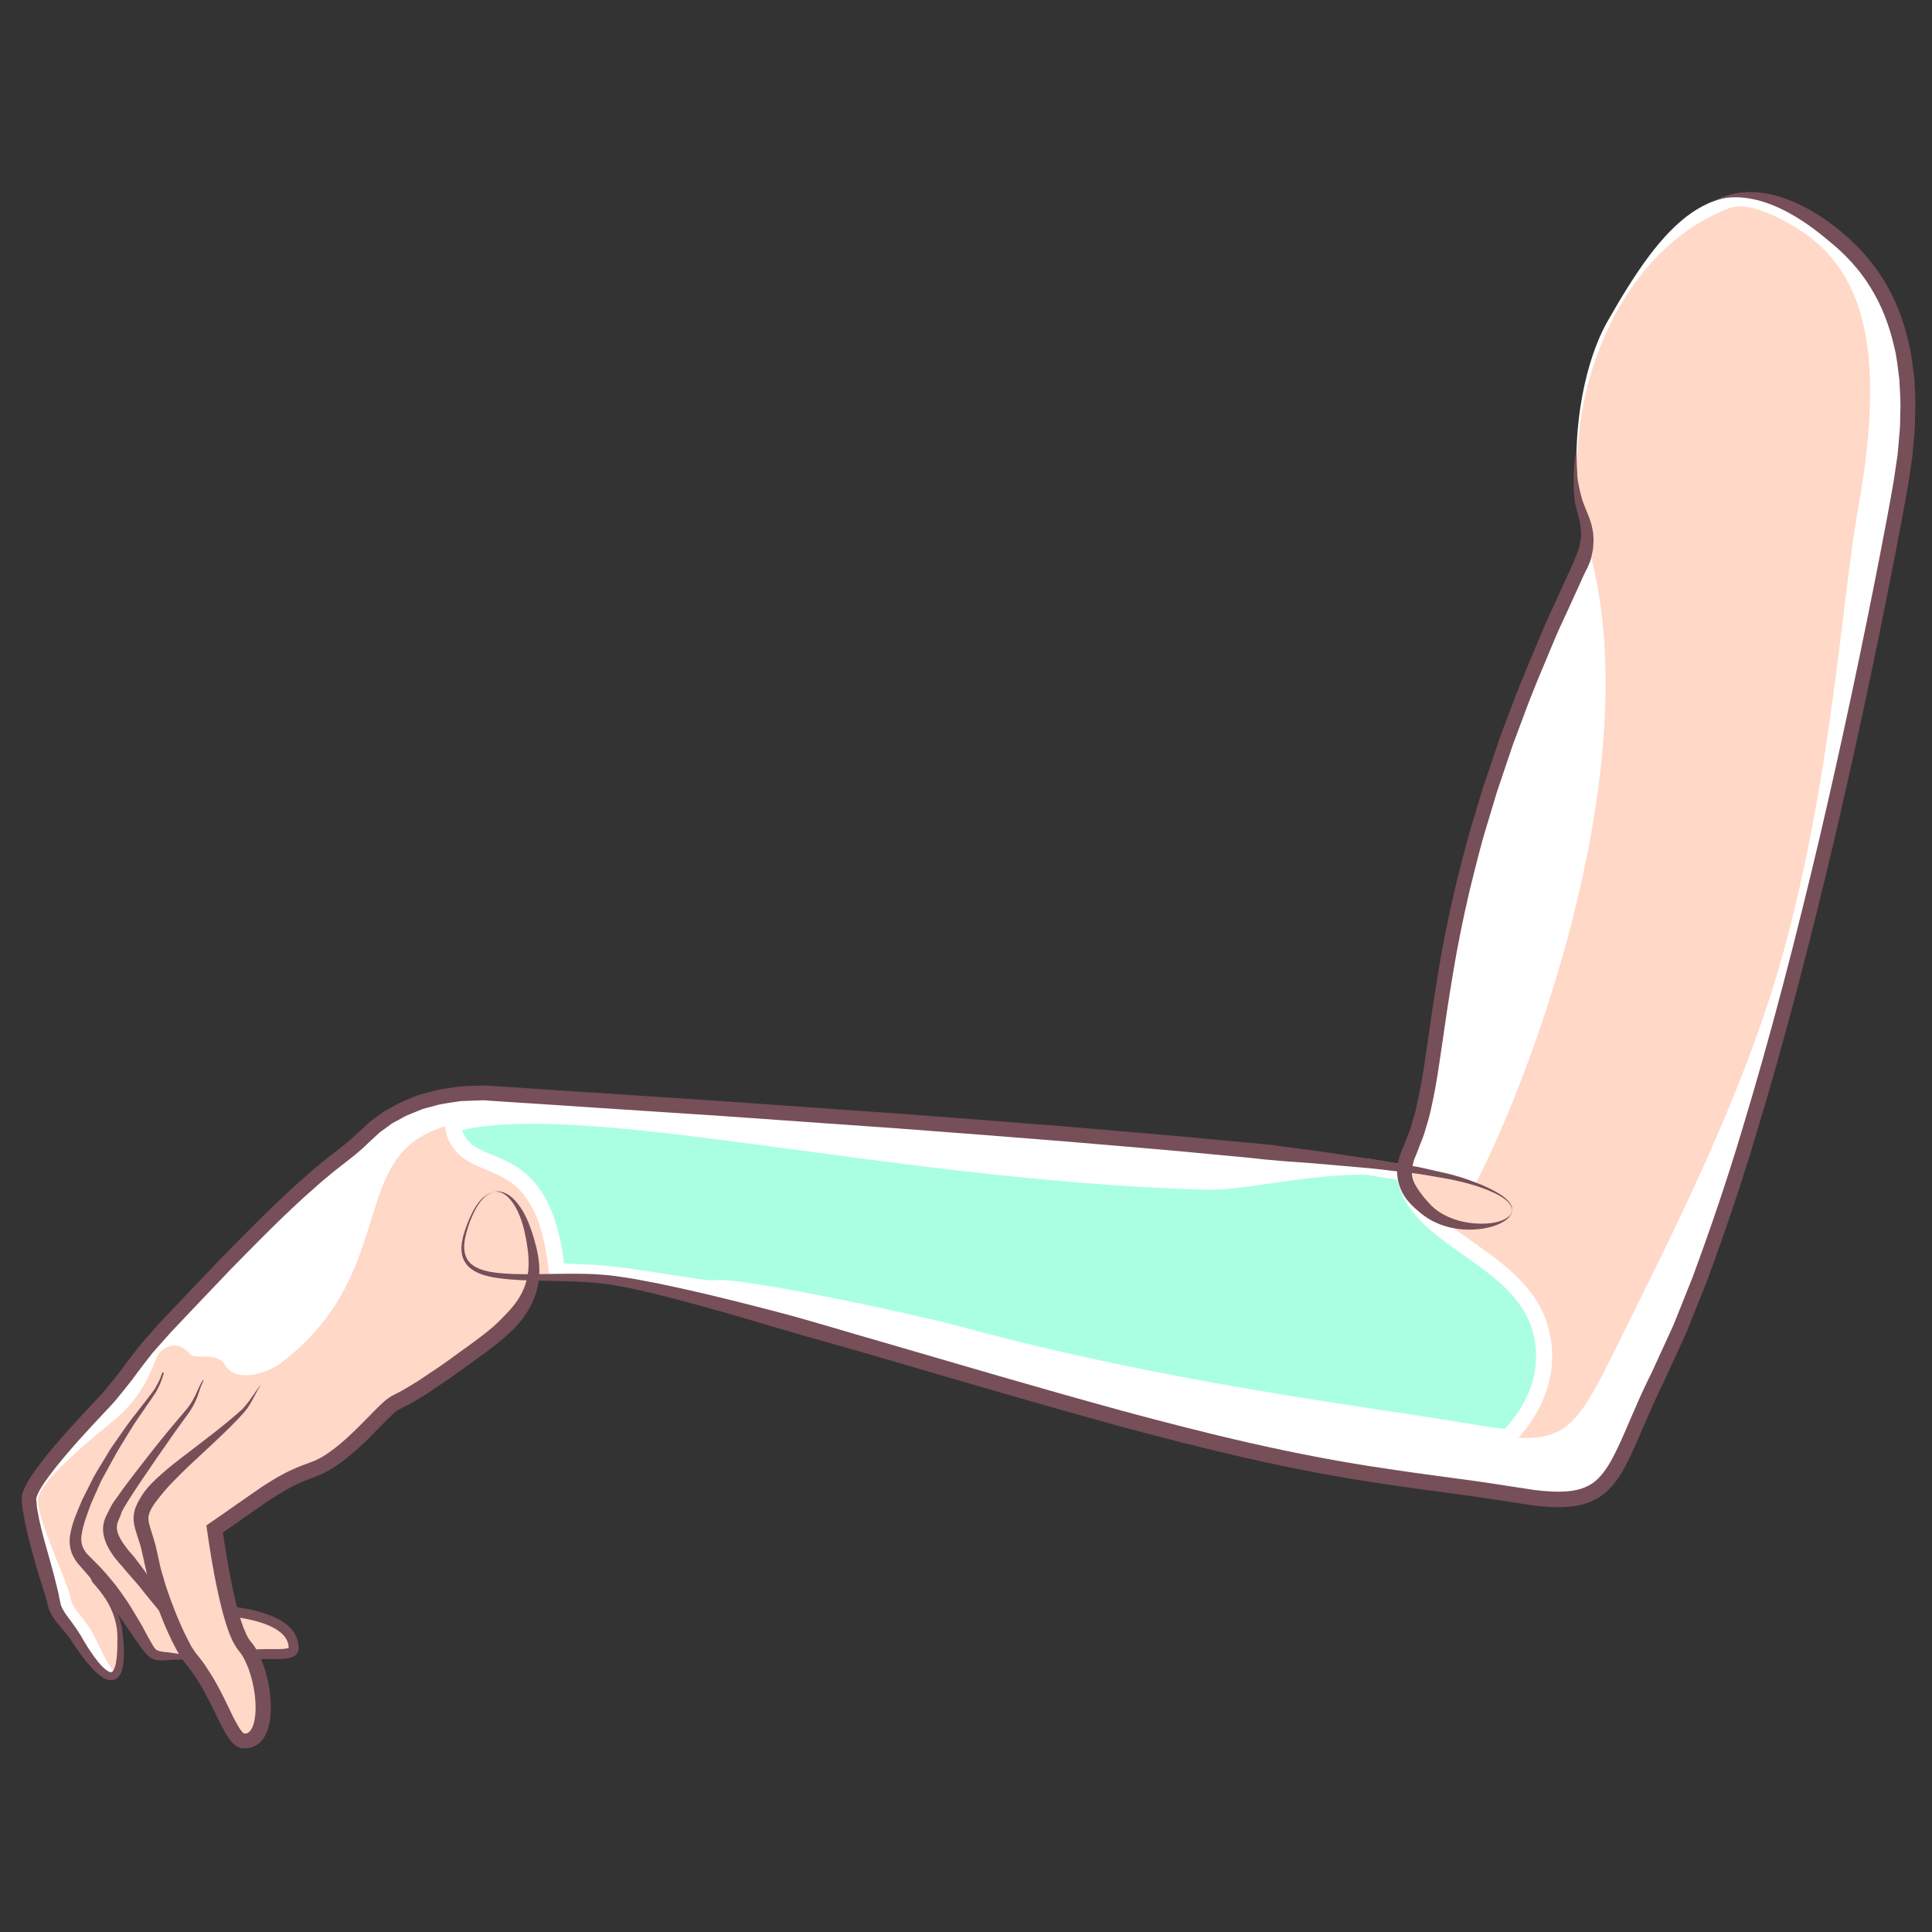 <?xml version="1.0" encoding="utf-8"?>
<svg xmlns="http://www.w3.org/2000/svg" xmlns:xlink="http://www.w3.org/1999/xlink" version="1.1" id="Layer_13" x="0px" y="0px" viewBox="0 0 1200 1200" xml:space="preserve">
<rect x="0" y="0" width="1200" height="1200" fill="#333333" stroke="none"/>
<g>
	<path fill="#FFFFFF" d="M1118.1,131.8c-54.8-28.8-85.4,7.4-119.8,68.1c-18.4,32.6-25.1,92.3-13.1,127.4   c6.4,15.7-80.5,158.4-99.7,357.7c-3,28.3-15,38.9-13.7,41.6l-76.3-10.3l-314.6-25.9c-5-0.3-165.4-10.4-165.4-10.4   c-43.3-5.1-72.7,9-89.5,26.4c-16.9,17.4-21.7,9.6-116.1,110.7c0,0-9.5,9.3-18.3,20c-1.1,1.4-3.9,4.8-6.9,8.8   c-3.3,4.5-10.7,14.6-17,21.9C61.3,875,18.4,918.2,18,931c-0.4,12.8,14,56.2,15.4,64.5c1.4,8.3,8.2,12.5,14.9,23.6   c6.7,11.1,30.8,47.3,25.9-7c-1.5-13.2-11.5-24.6-16.4-29.5c-1.2-1.2-2-7.2-2.3-10.2c8.8,9.3,18.2,21.5,28.5,37.9   c11.2,18,9.6,18.5,21.9,18.5c11.1,0,14.2,2.4,14.7,2.9c16.4,20.6,22.6,47.1,30.6,49.5c17.4,2.4,15.2-34.8,5-53.4   c10.9-1.6,26.3,1.6,26.3-4.1c0-11.7-12.5-19.7-38.9-22.9c-4.2-15.5-7.5-35.5-9.8-51.1c30-20.2,39-29.2,60.7-36.7   c21.7-7.5,44.2-38.6,51.7-42c7.5-3.4,20.6-10.9,53.9-35.6c20.9-15.5,29.7-28.1,31.6-42.3c9,0.1,18.8-0.1,28.9,0.2   c16.4,1.2,28.1,3.9,41.7,5.7c58.1,7.8,113.4,30.7,168.6,49.6c0.8-1.2,1.6-2.3,2.1-3.2c42.2,12.3,86.4,25.2,128.6,36.7   c131.8,36,181.3,36,242.7,46.4c61.4,10.5,55.7-13,86.2-74.9c69.7-141.6,131.7-450.1,149.9-551.4   C1199.5,196.4,1158.6,155.7,1118.1,131.8z"></path>
	<path fill="#FFD8C7" d="M1113.9,140.4c-10.2-6.1-28.8-15.4-39.8-11.1C999,157.7,964,262.7,986.2,338.5   c38.5,131.7-33,325.6-69.6,396.5c-0.4,0.4-43.5-9.5-44-9.6c-41.8-5.2-97.2,9.5-124.3,8.7c-231.9-7.2-445.4-74.1-497-20.1   c-27.7,28.9-15.8,86.4-77.1,132.8c-6.9,5.3-27.1,13.3-34.8,0.6c-5-8.1-18.1-2.5-21.4-6.4c-8.1-9.5-16.5-4.1-19.5,0   c-3.3,4.5-6,21.7-25,38.8c-7.2,6.5-49.5,38.9-49.9,51.7c-0.4,12.8,18.7,52,20.1,60.3c1.4,8.3,6.3,10,13,21.1   c6.7,11.1,22.2,53.5,17.3-0.7c-1.5-13.2-11.5-24.6-16.4-29.5c-1.2-1.2-2-7.2-2.3-10.2c8.8,9.3,18.2,21.5,28.5,37.9   c11.2,18,9.6,18.5,21.9,18.5c11.1,0,14.2,2.4,14.7,2.9c16.4,20.6,22.6,47.1,30.6,49.5c17.4,2.4,15.2-34.8,5-53.4   c10.9-1.6,26.3,1.6,26.3-4.1c0-11.7-12.5-19.7-38.9-22.9c-4.2-15.5-7.5-35.5-9.8-51.1c30-20.2,39-29.2,60.7-36.7   c21.7-7.5,44.2-38.6,51.7-42c7.5-3.4,20.6-10.9,53.9-35.6c20.9-15.5,29.7-28.1,31.6-42.3c9,0.1,18.8-0.1,28.9,0.2   c22.1,0.8,77.4,7.7,83,6.6c13.9-2.6,124.3,21.1,150.4,28.2c131.8,36,256.1,50.3,317.5,60.8c61.4,10.5,64.6,4.7,95.1-57.2   c31.1-63.2,76.9-151.8,101.3-240.4c30.2-109.9,36.3-219.4,46.4-275.5C1173.2,209.9,1154.4,164.3,1113.9,140.4z"></path>
	<g>
		<path fill="none" d="M748.3,734.1c23.3,0.7,67.6-10.1,106.2-9.8l-59.1-8l-314.6-25.9c-5-0.3-165.4-10.4-165.4-10.4    c-4.9-0.6-9.5-0.9-14-1c-10.1,1.7-19.3,9.6-19.8,19.1C362.2,677.3,548.4,727.8,748.3,734.1z"></path>
		<path fill="none" d="M911.4,889.2c-61.4-10.5-185.6-24.9-317.5-60.8c-26-7.1-136.5-30.8-150.4-28.2c-5.6,1-60.9-5.9-83-6.6    c-4.7-0.1-9.3-0.2-13.8-0.2c0,0,0,0,0,0c4.5,0,9.1,0.1,13.8,0.2c16.4,1.2,28.1,3.9,41.7,5.7c58.1,7.8,113.4,30.7,168.6,49.6    c0.8-1.2,1.6-2.3,2.1-3.2c42.2,12.3,86.4,25.2,128.6,36.7c90.8,24.8,142.6,32.5,186,38.3c7.8,1,31.1-9.3,49-27.9    C929.4,892.2,921.2,890.9,911.4,889.2z"></path>
		<path fill="#AAFFE2" stroke="#FFFFFF" stroke-width="10" stroke-miterlimit="10" d="M443.5,800.2c13.9-2.6,124.3,21.1,150.4,28.2    c131.8,36,256.1,50.3,317.5,60.8c9.8,1.7,18,2.9,25.2,3.6c15.4-16,26.8-38.1,20.9-64.4c-10.9-48.7-80.4-57.8-85.1-99.9    c-6.5-1.1-23.6-3.9-23.6-3.9c-38.5-0.3-77.1,10.1-100.4,9.4c-200-6.2-386.2-56.8-466.8-36c-0.2,3.1,0.6,6.5,2.6,9.8    c12.8,23.5,53.6,3.4,61.7,81.9c4.5,0,16.3,0.6,21,0.8C388.9,791.3,437.9,801.2,443.5,800.2z"></path>
	</g>
	<g>
		<g>
			<path fill="#764F58" d="M307,740.2c1.6-0.3,3.4-0.3,5,0.2c1.6,0.5,3.2,1.3,4.6,2.3c2.8,2,5,4.8,6.9,7.6     c3.8,5.7,6.2,12.4,8.1,18.8c1.9,6.6,3.5,13.4,3.4,20.6c0,7.2-1.8,14.5-5.2,21c-3.3,6.5-7.8,12.2-13,16.9     c-5.1,4.8-10.5,9-16.1,13.1l-16.3,11.8c-5.4,4-11.2,7.6-16.7,11.5c-2.8,2-5.8,3.6-8.7,5.4c-1.5,0.9-2.9,1.8-4.4,2.6l-4.7,2.4     l-1.2,0.6l-0.6,0.3l-0.3,0.1c0.2-0.1-0.5,0.2,0.3-0.2l-0.1,0l-0.1,0.1c-0.7,0.4-1.5,0.9-1.8,1.2c-0.7,0.5-2.1,1.8-3.1,2.8     c-2.3,2.2-4.6,4.6-7,7c-4.7,4.8-9.4,9.7-14.6,14.2c-5.1,4.6-10.6,9-16.8,12.6c-1.6,0.9-3.2,1.7-4.8,2.5l-4.9,2     c-3.1,1.2-6.4,2.3-9.1,3.7c-5.7,2.4-11.3,5.9-16.8,9.4c-5.5,3.6-10.9,7.5-16.4,11.3c-5.5,3.9-11,7.7-16.6,11.5l2-4.5     c1.8,11.8,3.6,23.6,6,35.2c1.2,5.8,2.5,11.6,4.1,17.2c0.8,2.8,1.7,5.6,2.6,8.2c0.5,1.3,1,2.7,1.6,3.9l0.8,1.9l0.9,1.7     c0.3,0.6,0.6,1,1,1.5l0.5,0.7l0.8,1l0.7,0.9l0.8,1.1c0.6,0.8,1,1.5,1.4,2.2c1.7,2.9,3,5.9,4.1,8.9c2.2,6,3.7,12.2,4.4,18.5     c0.7,6.3,0.9,12.8-0.6,19.5c-0.8,3.3-2,6.9-4.9,10.1c-1.4,1.6-3.5,3-5.6,3.7c-2.2,0.8-4.5,0.8-6.6,0.6l-0.5,0l-0.3-0.1     c-1.1-0.5-2.5-1.1-3.2-1.8c-0.7-0.7-1.7-1.4-2.2-2c-0.5-0.7-1.1-1.4-1.6-2l-1.3-2c-1.6-2.6-2.9-5.2-4.2-7.7     c-2.5-5.1-4.9-10.1-7.4-14.9c-2.5-4.9-5.2-9.6-8.1-14c-1.5-2.2-3-4.4-4.7-6.5l-1.3-1.5l-0.6-0.8l-0.3-0.4l-0.4-0.5l-0.1-0.2     c-0.8-1.2-1.6-2.2-2.4-3.5c-3.2-5.6-5.6-10.6-7.9-15.8c-2.3-5.2-4.3-10.5-6.3-15.8l-2.8-8.1c-0.9-2.7-1.6-5.5-2.4-8.2     c-0.9-2.7-1.4-5.5-2.1-8.3l-1.8-8.2c-0.6-2.7-1.3-4.9-2.2-7.6c-0.8-2.6-1.8-5.3-2.5-8.6l-0.4-2.6c-0.1-0.9,0-1.8,0-2.8     c0-0.9,0.2-1.8,0.4-2.7l0.3-1.3l0.2-0.7l0.1-0.3l0.2-0.5c0.6-1.3,1-2.5,1.8-3.9c0.8-1.4,1.7-3,2.5-4.2c3.4-5.1,7.7-9.1,12-12.9     c4.3-3.8,8.7-7.3,13.2-10.7c8.9-6.9,17.8-13.5,26.4-20.5l6.4-5.4l3.1-2.7l0.8-0.7c0.1-0.1,0.3-0.3,0.3-0.3l0.3-0.4l1.4-1.6     c3.6-4.1,6.3-9.1,9.9-13.4c-3.1,4.6-5.2,9.9-8.4,14.6c-3.4,4.7-7.5,8.4-11.4,12.5c-8,7.9-16.3,15.4-24.4,23     c-4,3.8-8,7.7-11.7,11.6c-3.7,3.9-7.2,8.1-10.1,12.1c-0.8,1-1.2,1.9-1.9,2.9c-0.6,0.9-1.2,2.4-1.7,3.6l-0.3,1.2     c-0.2,0.5-0.3,0.9-0.2,1.4c0,0.5-0.1,0.9,0,1.4l0.2,1.6c1,4.4,3.3,10.2,4.6,15.9l1.8,8.2c0.6,2.6,1.1,5.3,2,7.9     c0.8,2.6,1.5,5.2,2.3,7.8l2.7,7.8c1.9,5.1,3.9,10.3,6.1,15.2c2.1,5,4.7,10,6.9,14.2c0.7,1.1,1.6,2.3,2.3,3.4l0.1,0.2     c0.1,0.1-0.4-0.6-0.2-0.3l0,0.1l0.1,0.1l0.3,0.4l0.7,0.9l1.4,1.7c1.8,2.3,3.6,4.7,5.1,7.1c3.2,4.8,6.1,9.8,8.7,14.9     c2.6,5,5,10.2,7.4,15.1c1.2,2.4,2.5,4.8,3.8,6.9l1,1.5l1,1.2c0.3,0.5,0.6,0.5,0.9,0.8c0.3,0.3,0.3,0.1,0.4,0.3l-0.7-0.2     c1.9,0.2,2.9-0.1,4.1-1.4c1.2-1.2,2.1-3.5,2.7-6c1.1-5,1-10.7,0.4-16.3c-0.7-5.6-2-11.2-3.9-16.4c-1-2.6-2.1-5.1-3.4-7.4     c-0.3-0.6-0.7-1.2-1-1.6l-0.5-0.7l-0.7-0.9c-0.2-0.3-0.5-0.7-0.6-0.8l-0.8-1.1c-0.6-0.8-1.1-1.5-1.5-2.3l-1.3-2.3l-1-2.2     c-0.7-1.5-1.2-3-1.8-4.5c-1.1-3-2-5.9-2.8-8.9c-1.7-5.9-3-11.9-4.3-17.8c-2.5-11.9-4.4-23.8-6.1-35.7l-0.4-2.9l2.4-1.7     c5.5-3.8,11-7.5,16.4-11.4c5.5-3.8,11-7.7,16.6-11.5c5.8-3.7,11.6-7.3,18.2-10.2c3.3-1.6,6.3-2.6,9.5-3.8l1.3-0.5l1-0.4l2.1-0.8     c1.4-0.7,2.7-1.4,4.1-2.1c5.3-3.1,10.4-7.2,15.2-11.5c4.8-4.4,9.5-9,14.1-13.8c2.3-2.4,4.7-4.8,7.2-7.2c1.4-1.2,2.4-2.3,4.4-3.8     c1-0.8,1.6-1.1,2.4-1.6l2.5-1.3l4.2-2.2c1.4-0.8,2.8-1.7,4.2-2.5c2.8-1.7,5.6-3.3,8.3-5.2c5.5-3.8,11-7.2,16.4-11.2l16.3-11.8     c5.2-3.9,10.5-7.9,15-12.4c4.5-4.5,9-9,12.2-14.2c3.3-5.2,5.3-11,5.9-17.2c0.6-6.2-0.1-12.7-1.3-19.2c-1.2-6.6-2.8-12.8-5.8-18.7     c-1.5-2.9-3.3-5.7-5.7-7.9c-1.2-1.1-2.5-2-4-2.7C310.3,740.4,308.7,740.1,307,740.2z"></path>
		</g>
		<g>
			<path fill="#764F58" d="M1189,234.7c-1-7.2-1.6-14.4-3.4-21.4c-3.1-14.1-8.3-27.6-15.8-39.7c-7.5-12.1-17.1-22.4-27.8-31     c-5.3-4.3-43-35.2-76.5-18.3c31.6-9.4,65.6,21.5,70.6,25.5c10,8,18.9,17.6,25.7,28.7c6.9,11.1,11.7,23.6,14.7,36.8     c1.7,6.5,2.3,13.4,3.2,20.2c0.3,6.9,1,13.8,0.6,20.8c-0.1,3.5,0,7-0.3,10.5c-0.3,3.5-0.6,7-0.9,10.5l-0.5,5.3l-0.8,5.4     c-0.5,3.6-1.1,7.2-1.6,10.8c-2.4,14.1-5.2,28.7-8,43.3c-11.3,58.3-24,118.3-38.2,179c-14.3,60.6-30.1,122-48.5,182.5     c-9.1,30.3-19.3,60.2-30.2,89.7c-2.9,7.3-5.8,14.5-8.7,21.8c-1.5,3.6-2.8,7.3-4.5,10.8l-4.9,10.7l-4.9,10.7l-2.4,5.2l-2.6,5.3     c-3.4,7.1-6.6,14.3-9.7,21.5c-3.1,7.2-6.1,14.4-9.4,21.2c-3.3,6.8-6.9,13.3-11.7,18c-4.8,4.7-11,7-18.1,7.7     c-7,0.7-14.5,0.1-21.8-0.8c-14.8-2.2-30.2-4.8-45.1-6.7c-15-2.1-29.8-3.9-44.4-6.2c-58.7-8.4-114.2-22.2-166.7-36.4     c-52.5-14.4-101.8-29-147.5-42.3c-22.9-6.5-44.6-13.3-65.6-18.8c-21-5.5-41-10.5-59.9-14.7c-4.7-1-9.4-2-14-3     c-4.6-0.9-9.2-1.8-13.6-2.6c-4.5-0.9-9-1.4-13.4-2.1c-4.4-0.6-8.5-0.9-12.9-1.2c-16.9-0.7-32.2,0.2-46,0     c-6.9-0.1-13.4-0.4-19.3-1.5c-5.8-1.1-11.3-3.3-13.9-7.6c-2.6-4.3-2.2-9.5-1.3-13.8c0.5-2.2,1-4.3,1.7-6.2c0.6-2,1.2-3.8,2-5.5     c2.7-6.8,6.1-11.6,9.1-14c3-2.3,5.2-2.4,5.1-2.5c0.1,0.1-2.1,0.1-5.3,2.3c-3.2,2.2-6.8,6.9-9.8,13.8c-0.8,1.7-1.5,3.5-2.2,5.5     c-0.8,2-1.4,4-2,6.3c-0.5,2.3-1,4.7-1,7.3c0,2.6,0.5,5.4,1.9,7.9c1.4,2.6,3.8,4.7,6.4,6.2c2.7,1.5,5.7,2.5,8.7,3.2     c6.2,1.4,12.8,1.9,19.8,2.3c13.9,0.6,29.3,0.3,45.8,1.6c3.9,0.5,8.4,0.9,12.5,1.6c4.2,0.8,8.4,1.5,12.8,2.5c4.4,1,8.8,2,13.3,3.1     c4.5,1.1,9.1,2.3,13.8,3.5c18.6,4.9,38.3,10.6,59.1,16.8c20.7,6.2,42.7,12.1,65.5,18.8c45.6,13.3,95,27.9,147.6,42.4     c52.6,14.2,108.8,28.2,167.8,36.6c14.7,2.3,29.6,4.1,44.5,6.2c15,1.9,29.6,4.4,45.1,6.7c7.8,1,15.7,1.7,24.1,0.9     c4.1-0.5,8.4-1.3,12.5-3c4.1-1.7,7.9-4.2,11.1-7.3c6.3-6.2,10.2-13.6,13.6-20.7c3.4-7.2,6.4-14.4,9.5-21.5     c3.1-7.1,6.2-14.2,9.6-21.2l2.5-5.2l2.5-5.5l4.9-10.7l4.9-10.7c1.7-3.6,3-7.3,4.5-11c3-7.4,5.9-14.8,8.9-22.2     c11-29.7,21.3-59.8,30.4-90.3c18.5-60.8,34.3-122.3,48.7-183.1c14.2-60.8,27-120.9,38.3-179.3c2.8-14.7,5.6-29,8.1-43.6     c0.5-3.6,1.1-7.2,1.6-10.8l0.8-5.4l0.5-5.5c0.3-3.7,0.7-7.4,1-11c0.3-3.7,0.2-7.3,0.3-11C1190,249.2,1189.3,242,1189,234.7z"></path>
		</g>
		<g>
			<g>
				<path fill="#764F58" d="M938.9,752.9c0,0,0,0.6-0.5,1.5c-0.5,1-1.5,2.3-3.2,3.5c-3.4,2.5-9.3,4.8-17.2,5.6      c-7.8,0.7-17.8,0.2-28.2-5.1c-2.5-1.3-5.2-3.1-7.5-5c-2.2-1.8-4.6-3.9-6.8-6.3c-2.2-2.4-4.2-5.3-5.6-8.8      c-1.4-3.4-2.2-7.4-2.1-11.3c0.1-3.9,1-7.7,2.4-11.3l1.1-2.6l0.9-2.2c0.6-1.6,1.3-3.2,1.9-4.9c0.6-1.6,1.4-3.3,1.9-4.9      c0.5-1.6,0.9-3.3,1.4-4.9c0.5-1.7,1-3.3,1.5-5c0.5-1.7,0.8-3.5,1.2-5.3c3.3-14.2,5.3-29.8,7.7-46c2.3-16.2,4.9-32.9,7.9-49.8      c3.2-16.9,6.8-34,11.2-51c2.3-8.4,4.3-17,6.8-25.3c2.5-8.3,5-16.6,7.5-24.9c2.8-8.1,5.5-16.2,8.2-24.2c0.7-2,1.4-4,2-6      c0.7-2,1.5-3.9,2.2-5.9c1.5-3.9,2.9-7.8,4.4-11.6c5.6-15.4,11.9-29.9,17.7-43.8c1.5-3.5,2.8-6.9,4.3-10.2c1.5-3.3,3-6.6,4.5-9.8      c2.9-6.4,5.8-12.6,8.5-18.6c1.4-3,2.7-5.9,4-8.8l0.2-0.5l0.1-0.3c0.1-0.3-0.1,0.2-0.1,0.1l0.1-0.1l0.4-1.1l0.9-2.1l0.9-2.1      c0.3-0.7,0.4-1.2,0.6-1.8c0.4-1.2,0.9-2.3,1.1-3.6c0.2-1.2,0.5-2.5,0.7-3.7c0.1-1.2,0.1-2.5,0.2-3.7c-0.1-1.2-0.2-2.4-0.3-3.6      c-0.6-4.8-2.2-9.5-3.3-14.1c-1.1-4.6-1.9-21.9,0.3-31.9c0.7-8.1,0.3,3.4,0.9,14.1c0.2,3.6,2.1,12.2,3.6,16.4      c1.5,4.2,3.8,8.7,5.3,14.3c0.3,1.4,0.6,2.9,0.9,4.4c0.1,1.5,0.2,3.1,0.3,4.7c0,1.6-0.2,3.2-0.3,4.8c-0.1,1.6-0.6,3.3-0.9,5      c-0.2,0.8-0.4,1.8-0.6,2.5l-0.8,2.1l-0.9,2.1l-0.5,1.1l-0.4,0.8l-0.3,0.5c-1.4,2.8-2.7,5.7-4,8.7c-2.7,5.9-5.5,12.1-8.4,18.4      c-1.5,3.2-2.9,6.4-4.5,9.7c-1.5,3.3-2.8,6.7-4.3,10.1c-5.7,13.7-12,28.2-17.5,43.4c-1.4,3.8-2.9,7.6-4.3,11.5      c-0.7,1.9-1.5,3.9-2.2,5.8c-0.7,2-1.3,3.9-2,5.9c-2.7,7.9-5.4,15.9-8.1,24c-2.5,8.2-4.9,16.4-7.4,24.6c-2.5,8.2-4.5,16.7-6.7,25      c-4.3,16.8-7.9,33.7-11,50.4c-3,16.8-5.6,33.3-7.9,49.5c-2.4,16.1-4.4,31.8-7.8,46.7c-0.4,1.9-0.8,3.7-1.3,5.6      c-0.5,1.9-1.1,3.7-1.6,5.5c-0.5,1.8-1.1,3.6-1.6,5.4c-0.6,1.8-1.3,3.3-1.9,5c-0.7,1.6-1.3,3.3-1.9,4.9l-1,2.6l-0.9,2.1      c-1.1,2.8-1.7,5.6-1.8,8.2c-0.3,5.3,2.4,9.7,5.6,14c1.6,2.2,3.3,4.2,5.2,6.2c1.8,2,3.6,3.5,5.6,4.9c8,5.4,17.2,7.3,24.5,7.6      c7.4,0.3,13.3-0.9,16.8-2.8c1.8-0.9,2.9-2,3.5-2.8C938.7,753.5,938.8,752.9,938.9,752.9z"></path>
			</g>
		</g>
		<g>
			<g>
				<path fill="#764F58" d="M55.2,972.1c0,0,0.2,1.2,0.6,3.5c0.2,1.1,0.5,2.6,1.1,4.2c0.3,0.8,0.6,1.7,1.1,2.4      c0.6,0.7,1.5,1.4,2.3,2.2c3.2,3.3,7,7.5,10.4,13.4c0.7,1.5,1.6,3,2.4,4.7c0.6,1.7,1.5,3.4,1.9,5.4c0.4,1.9,1,4,1.1,6      c0.2,2,0.4,4.1,0.6,6.2c0.3,4.3,0.5,8.8-0.2,13.8c-0.5,2.5-0.7,5.2-3.2,7.9c-1.2,1.4-3.7,2.1-5.5,1.7c-1.8-0.3-3.2-1-4.5-1.9      c-4.8-3.3-8.2-7.6-11.7-12.1c-1.7-2.3-3.4-4.6-5-7c-1.5-2.2-3.2-4.9-4.9-7c-1.6-2.2-3.7-4.4-5.6-6.8c-2-2.5-4.1-5.2-5.6-8.9      c-0.3-0.9-0.6-1.9-0.8-2.8l-0.6-2.3c-0.4-1.5-0.8-3.1-1.3-4.6c-0.9-3-1.9-6.1-2.9-9.2c-2-6.3-3.9-12.9-5.6-19.7      c-0.9-3.4-1.8-6.8-2.6-10.4c-0.4-1.8-0.9-3.5-1.2-5.3c-0.3-1.8-0.7-3.7-1-5.5c-0.2-0.9-0.4-1.8-0.5-2.8l-0.3-3.1l-0.2-3.1      c0,0.2,0-0.7,0-0.8l0-0.3l0.1-0.7c0.1-0.6,0.3-1.4,0.5-2.1c1.6-4.6,3.7-7.8,5.9-11.1c4.4-6.6,9.4-12.6,14.5-18.7      c5.1-6,10.5-12,16.1-18c2.8-3,5.6-6,8.4-9c1.4-1.5,2.8-3,4.2-4.5l1-1.1l0.9-1.1l2-2.4c2.6-3.3,5.3-6.5,7.8-9.8      c2.5-3.4,4.8-6.6,7.6-10.1l4-5.1l1-1.3l0.5-0.6l0.4-0.5l0.3-0.3l2.1-2.4c2.9-3.2,5.8-6.5,8.7-9.8c12.1-12.7,24.5-25.7,37-38.9      c12.8-13,25.7-26.3,39.5-39.2c3.4-3.3,6.9-6.5,10.5-9.6c3.6-3.1,7-6.4,10.8-9.4c7.3-6.3,15.4-11.7,22-17.8      c3.5-3.2,7-6.5,10.5-9.7c2-1.5,4.2-3.1,6.3-4.6c1.1-0.7,2.1-1.6,3.2-2.2l3.3-1.8c2.2-1.2,4.4-2.5,6.7-3.6l7-2.9      c1.2-0.5,2.3-1,3.5-1.4l3.6-1l7.3-2c4.9-1,9.9-1.6,14.9-2.4c5-0.2,10-0.5,15-0.6c9.7,0.6,19.5,1.2,29.2,1.9      c38.7,2.5,77.4,5.1,115.5,7.6c38.1,2.7,75.6,5.4,111.9,7.9c36.3,2.7,71.3,5.4,104.6,8.1c16.6,1.4,32.8,2.8,48.4,4.1      c15.6,1.3,30.7,2.7,45.2,4.1c14.5,1.5,28.4,2.3,41.6,4.2c13.2,1.7,25.7,3.4,37.4,5.2c5.9,0.9,11.5,1.7,17,2.5      c5.5,0.8,10.7,1.8,15.8,2.7c5.1,0.9,9.9,1.7,14.5,2.5c4.6,1,9,2,13.2,3c8.4,1.7,15.6,4.1,21.8,6.5c6.2,2.4,11.3,4.9,15.2,7.4      c3.9,2.5,6.3,5.3,7.1,7.6c0.7,2.3,0,3.6,0.1,3.5c-0.1,0,0.5-1.3-0.4-3.5c-0.9-2.1-3.4-4.7-7.4-6.9c-7.9-4.4-20.6-8.6-37.2-11.3      c-4.2-0.7-8.5-1.5-13.1-2.2c-4.6-0.5-9.5-1.1-14.6-1.7c-5.1-0.6-10.3-1.3-15.8-1.8c-5.5-0.5-11.2-1-17.1-1.5      c-11.7-1.1-24.3-2.1-37.5-3c-6.6-0.5-13.4-1.2-20.3-2c-6.9-0.7-14-1.3-21.2-2c-14.5-1.4-29.5-2.8-45.2-4.1      c-15.6-1.3-31.8-2.7-48.4-4.1c-33.2-2.7-68.2-5.4-104.5-8.1c-36.3-2.6-73.7-5.2-111.8-7.9c-38.1-2.5-76.8-5-115.5-7.6      c-9.6-0.6-19.2-1.2-28.8-1.9c-4.7,0.1-9.3,0.4-14,0.5c-4.6,0.7-9.2,1.3-13.7,2.2l-6.7,1.8l-3.3,0.9c-1.1,0.4-2.1,0.9-3.2,1.3      l-6.4,2.6c-2.1,0.9-4,2.2-6,3.2l-3,1.6c-1,0.5-1.8,1.3-2.7,1.9l-5.4,3.9l-5.3,4.9l-5.2,4.9c-7.5,6.8-15.3,12-22.3,18.1      c-3.7,2.9-7.1,6.1-10.6,9.2c-3.5,3.1-7,6.2-10.3,9.4c-13.6,12.7-26.4,25.9-39.1,38.8c-12.5,13.1-24.8,26-36.8,38.7      c-2.9,3.3-5.8,6.5-8.7,9.8l-2.1,2.4l-0.3,0.3c-0.1,0.1,0.2-0.2-0.1,0.1l-0.5,0.6l-1,1.3l-4,5.1c-2.5,3.2-5.2,6.9-7.7,10.3      c-2.6,3.4-5.3,6.6-7.9,9.9l-2,2.4l-1.1,1.3l-1.1,1.2c-1.4,1.5-2.8,3.1-4.3,4.6c-2.8,3-5.6,6-8.3,8.9      c-5.5,5.9-10.8,11.8-15.8,17.7c-5,5.9-9.8,11.8-13.9,17.8c-2,2.9-3.9,6.2-4.7,8.6c0,0.2-0.1,0.3-0.2,0.6l-0.1,0.7l0,0.3      c0,0.2,0-0.5,0-0.1l0.2,2.4l0.2,2.4c0.1,0.8,0.3,1.7,0.4,2.5c2.4,13.8,6.9,27.1,10.2,39.9c0.8,3.3,1.6,6.5,2.4,9.7      c0.4,1.6,0.7,3.2,1,4.8c0.3,1.4,0.6,2.7,0.9,4.1c1.6,4.6,5.9,9.2,9.4,14.4c0.9,1.3,1.7,2.6,2.5,3.8l1.1,1.9l1.1,1.9      c1.4,2.4,2.9,4.8,4.4,7c3,4.4,6.2,8.7,9.7,11.4c0.9,0.7,1.7,1.1,2.4,1.3c0.7,0.1,0.9,0.1,1.4-0.3c1-0.9,1.8-3.2,2.2-5.2      c0.8-4.3,0.9-8.8,0.9-12.9c1-17-7.7-28.4-13.4-35.1c-0.7-0.9-1.5-1.6-2.1-2.4c-0.7-1-0.8-1.9-1.1-2.7c-0.4-1.7-0.6-3.2-0.8-4.3      C55.2,973.3,55.2,972.1,55.2,972.1z"></path>
			</g>
		</g>
		<g>
			<path fill="#764F58" d="M120.3,1032.2c0,0-0.2-0.1-0.6-0.4c-0.4-0.2-1-0.3-1.7-0.5c-0.7-0.3-1.8-0.2-2.9-0.4     c-0.6-0.1-1.2-0.1-1.9-0.2c-0.7,0-1.4,0.1-2.2,0.1c-1.5,0.1-3.2,0.1-5.1,0.2c-1.9,0.1-4,0.4-6.5,0.3c-1.3-0.1-2.7-0.2-4.2-0.8     c-1.5-0.6-2.9-1.7-3.9-2.7c-2.1-2.2-3.6-4.3-5.2-6.6c-1.5-2.2-3.1-4.6-4.8-7c-1.5-2.2-3.4-4.8-5.1-7.3c-1.8-2.5-3.6-5.2-5.5-7.8     c-1.9-2.5-3.8-5.1-5.8-7.8c-4-5.2-8.1-10.7-12.7-15.8l-3.6-4.1c-0.5-0.6-1.3-1.7-1.9-2.6c-0.6-1-1.1-1.9-1.6-2.9     c-1.9-4.1-2.2-8.8-1.5-12.8c1.4-8,4.6-14.6,7.3-21.2c1.6-3.2,3.2-6.4,4.8-9.6c0.8-1.6,1.6-3.1,2.3-4.6c0.8-1.5,1.8-3,2.6-4.5     c1.8-2.9,3.5-5.8,5.3-8.7c0.9-1.4,1.7-2.8,2.5-4.2c0.9-1.3,1.8-2.6,2.7-3.9c3.6-5.1,6.9-10,10.1-14.3c3.4-4.3,6.4-8.2,9.1-11.7     c1.4-1.8,2.6-3.3,3.7-4.8c1.2-1.5,2.1-2.9,2.9-4.3c1.5-2.7,2.6-4.9,3.1-6.5c0.6-1.6,0.9-2.4,0.9-2.4l0.9,0.3c0,0-0.3,0.9-0.8,2.5     c-0.5,1.7-1.3,4-2.8,6.9c-0.7,1.5-1.6,3.1-2.7,4.6c-1,1.6-2.3,3.4-3.5,5.1c-2.5,3.6-5.3,7.7-8.3,12.1c-2.9,4.5-5.9,9.6-9.1,14.8     c-0.8,1.3-1.6,2.6-2.4,4c-0.7,1.4-1.5,2.8-2.3,4.2c-1.5,2.8-3.1,5.7-4.7,8.6c-0.8,1.5-1.6,2.9-2.4,4.4c-0.7,1.6-1.4,3.2-2.1,4.7     c-1.4,3.1-2.8,6.3-4.2,9.5c-2.4,6.6-5.1,13.4-5.9,19.7c-0.4,3.2,0.1,5.9,1.4,8.3c0.3,0.6,0.7,1.2,1.1,1.8l0.6,0.8l0.3,0.4     l0.5,0.5l3.7,3.7c5.3,5.1,9.9,10.6,14.2,16c2,2.8,4.1,5.6,5.9,8.3c1.9,2.7,3.5,5.5,5.1,8.1c1.6,2.7,3.1,5.1,4.7,7.9     c1.4,2.6,2.7,5.1,4,7.4c1.3,2.3,2.5,4.6,3.6,6.2c1.1,1.6,2.1,2.1,4,2.5c1.9,0.4,3.9,0.5,5.8,0.7c2,0.3,3.8,0.6,5.4,0.9     c0.8,0.1,1.6,0.2,2.3,0.4c0.7,0.2,1.4,0.5,2,0.7c1.2,0.5,2.2,0.6,3.1,1.2c0.8,0.5,1.4,0.9,1.8,1.2c0.3,0.3,0.5,0.5,0.5,0.5     L120.3,1032.2z"></path>
		</g>
		<g>
			<path fill="#764F58" d="M126.4,857.6c0,0-0.3,0.6-0.9,1.9c-0.6,1.2-1.2,3-2,5.4c-0.8,2.4-1.9,5.4-3.7,8.6     c-1.7,3.2-4.3,6.4-6.8,9.9c-5.1,7-10.8,15.3-17,24.2c-3,4.5-6.2,9.1-9.4,13.8c-3.1,4.7-6.3,9.5-9.2,14.4c-0.4,0.6-0.7,1.2-1,1.8     l-0.5,0.9l-0.2,0.4l-0.1,0.3c-0.1,0.2-0.1,0.4-0.2,0.5l-0.4,1.2c-0.3,0.9-0.7,1.8-1,2.4c-1.2,2.6-1.6,4.3-1.4,6.3     c0.4,3.9,3.2,8.3,6.3,12.2c0.7,1,1.5,2,2.4,2.9l1.2,1.4l0.8,0.9l0.6,0.8c1.6,2.1,3.1,4.1,4.6,6.1c1.5,2,2.9,4,4.3,5.9     c1.2,2.1,2.4,4.1,3.6,6c2.3,3.8,4.4,7.3,6,10.5c1.6,3.2,3,6,4.1,8.3c1.1,2.3,1.9,4.2,2.4,5.4c0.5,1.3,0.8,2,0.8,2l-0.8,0.5     c0,0-1.9-2.2-5.2-6.1c-1.7-1.9-3.6-4.3-5.8-7.1c-2.2-2.8-4.8-5.7-7.4-9c-1.3-1.7-2.7-3.4-4.1-5.2c-1.5-1.8-3.1-3.6-4.8-5.5     c-1.7-1.9-3.3-3.8-5-5.8l-0.6-0.8l0,0c0.3,0.4,0.1,0.1,0.1,0.1l-0.1-0.1l-0.2-0.2l-0.4-0.4l-1.4-1.6c-0.9-1-1.8-2.2-2.7-3.3     c-1.8-2.3-3.4-4.9-4.8-7.7c-1.3-2.9-2.5-6.3-2.5-10c-0.1-3.8,1.5-7.6,2.9-10.1l0.8-1.5l0.2-0.5l0.1-0.3l0.1-0.1l0-0.1     c0.1-0.2-0.1,0.2,0,0.1l0.7-1.4l0.4-0.7l0.3-0.5l0.6-1c0.4-0.7,0.8-1.3,1.3-1.9c3.4-4.9,6.8-9.5,10.3-14.1     c3.5-4.5,6.9-9,10.3-13.3c6.7-8.6,13.1-16.4,18.8-23.1c2.8-3.4,5.5-6.2,7.4-9.1c1.9-2.9,3.2-5.6,4.2-7.9c1-2.3,1.9-4.2,2.6-5.4     c0.7-1.2,1.1-1.8,1.1-1.8L126.4,857.6z"></path>
		</g>
		<path fill="none" stroke="#764F58" stroke-width="6.185" stroke-miterlimit="10" d="M156.1,1027.9c10.9-1.6,26.3,1.6,26.3-4.1    c0-11.7-12.5-19.7-38.9-22.9"></path>
	</g>
</g>
</svg>
